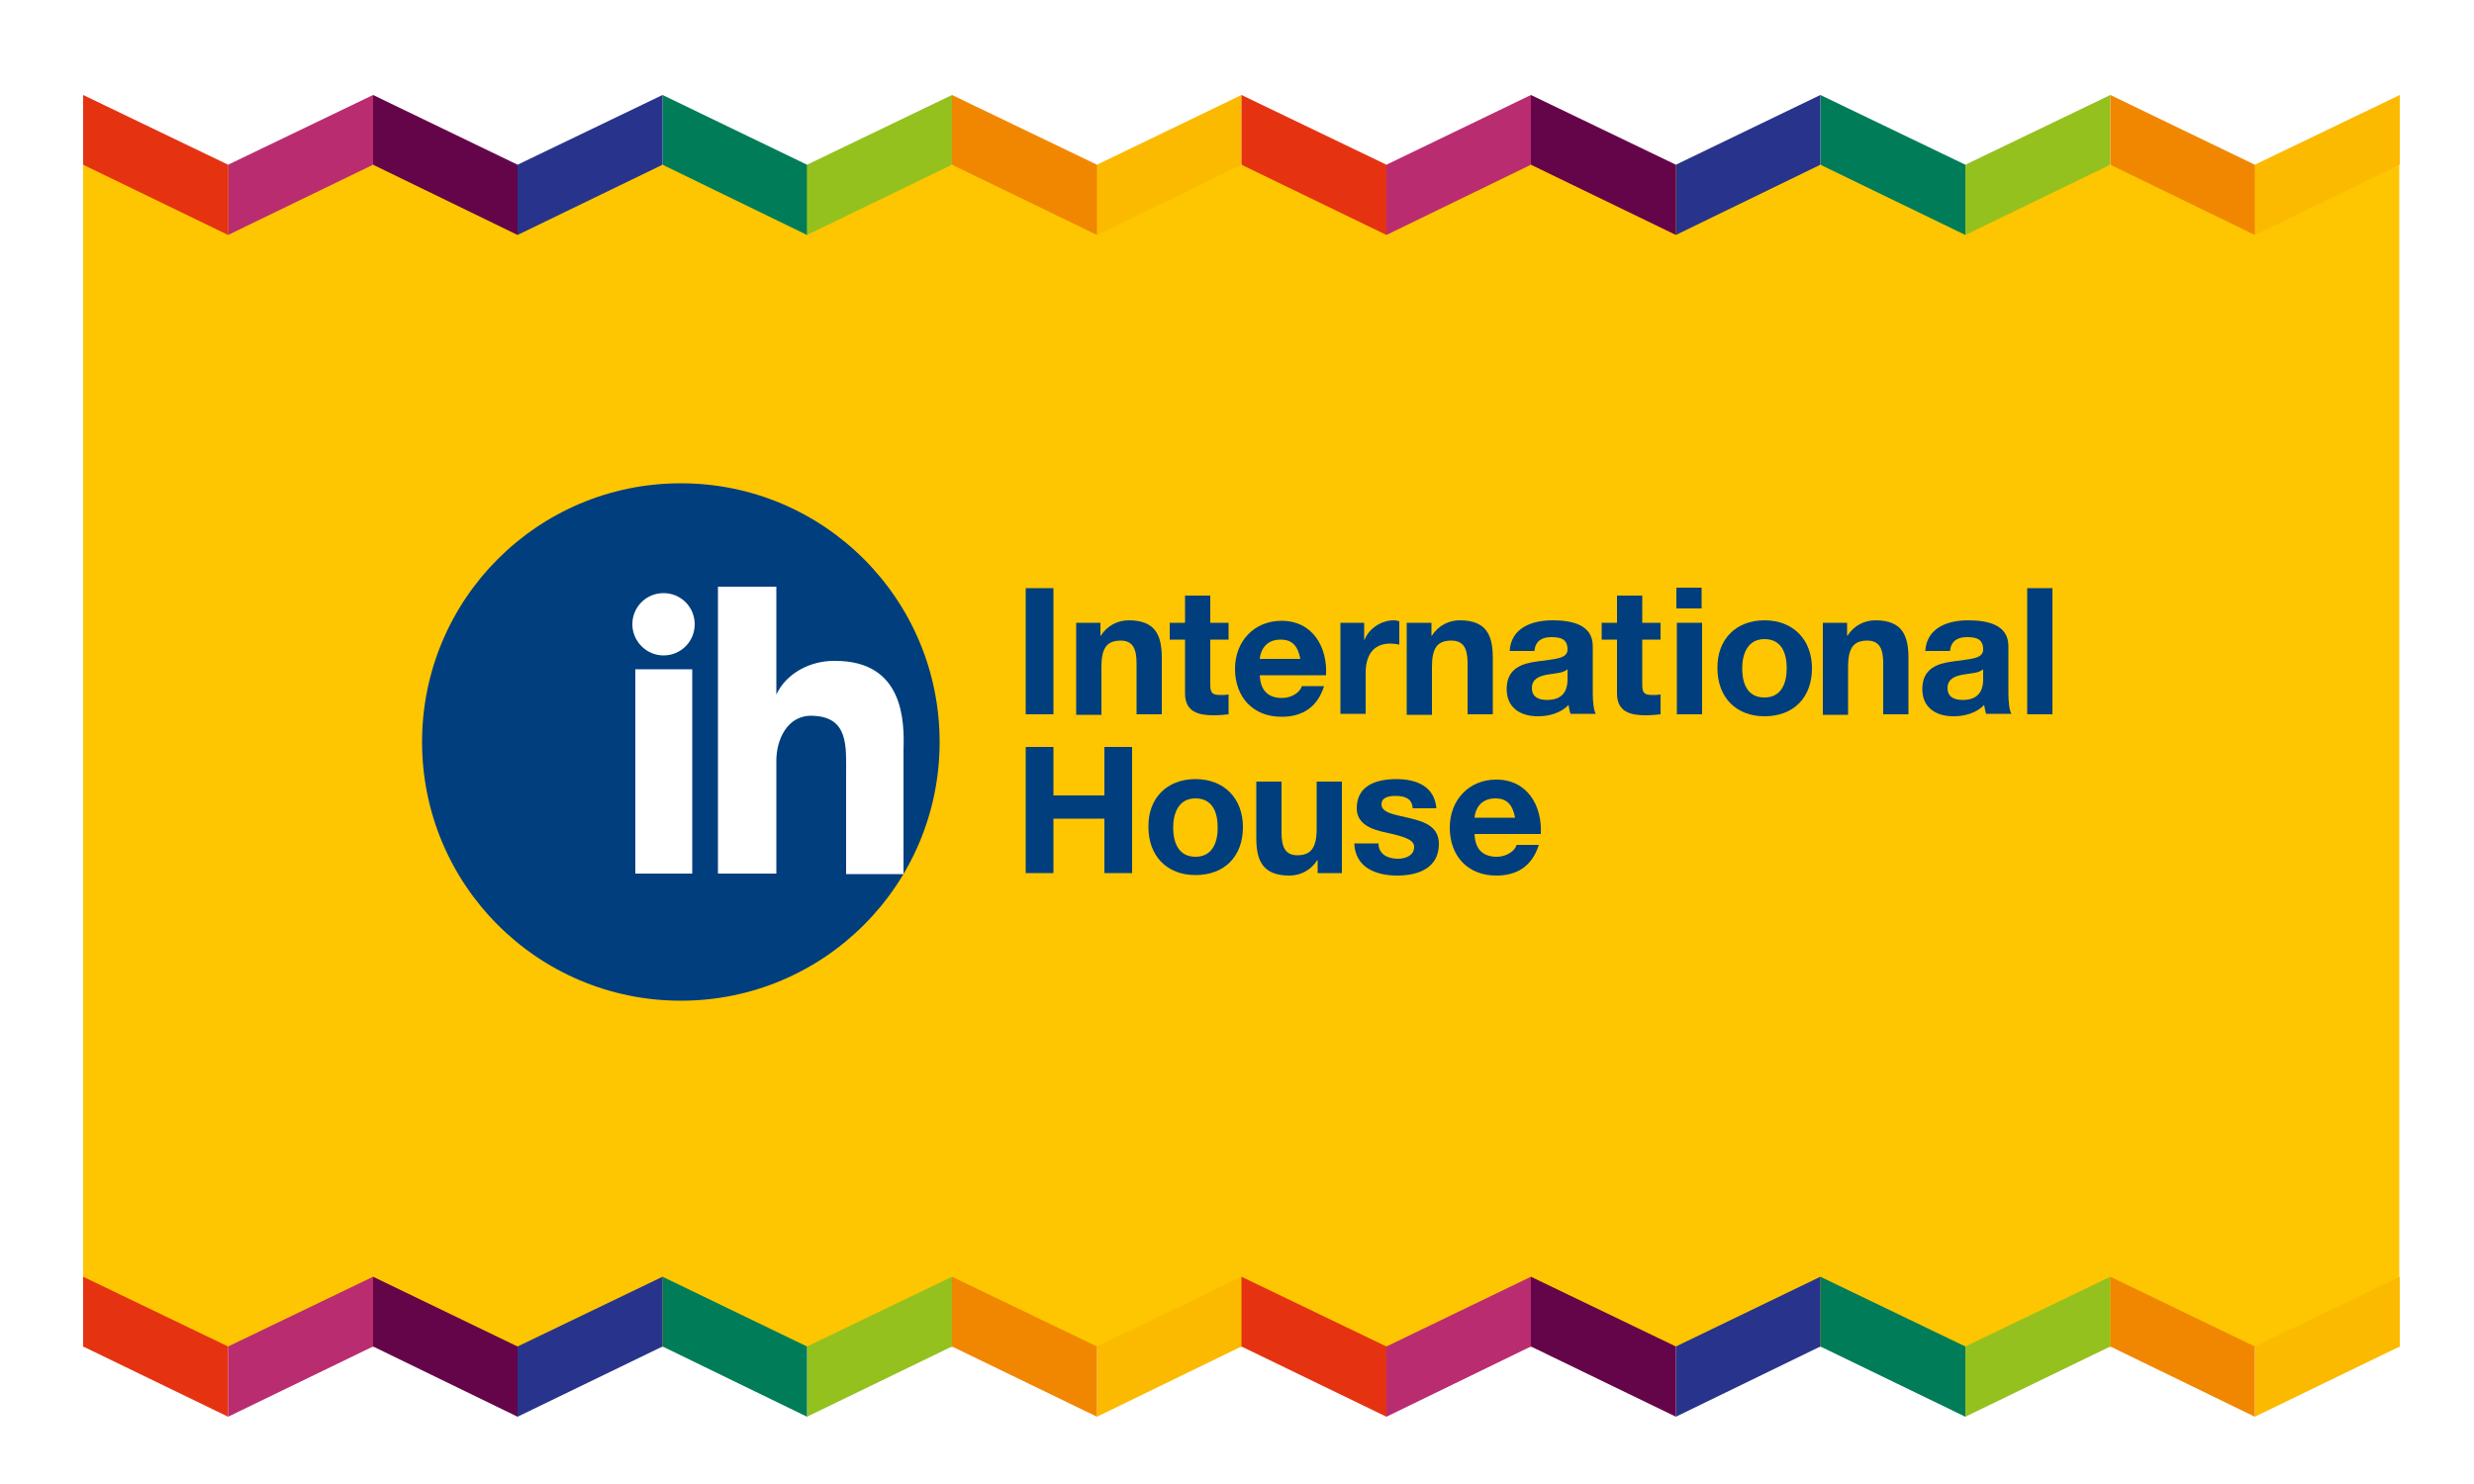 <?xml version="1.0" encoding="utf-8"?>
<!-- Generator: Adobe Illustrator 27.1.1, SVG Export Plug-In . SVG Version: 6.00 Build 0)  -->
<svg version="1.1" id="Layer_1" xmlns="http://www.w3.org/2000/svg" xmlns:xlink="http://www.w3.org/1999/xlink" x="0px" y="0px"
	 viewBox="0 0 500 300" style="enable-background:new 0 0 500 300;" xml:space="preserve">
<style type="text/css">
	.st0{fill:#FFFFFF;}
	.st1{fill:#FDC600;}
	.st2{fill:#95C11F;}
	.st3{fill:#007D58;}
	.st4{fill:#FBBA00;}
	.st5{fill:#F18700;}
	.st6{fill:#BA2C70;}
	.st7{fill:#E53312;}
	.st8{fill:#28348B;}
	.st9{fill:#650549;}
	.st10{fill:#003E7E;}
</style>
<rect class="st0" width="500" height="300"/>
<rect x="16.8" y="33.4" class="st1" width="468.1" height="238.9"/>
<g>
	<g>
		<polygon class="st2" points="192.4,272.2 163.1,286.4 163.1,272.2 192.4,258.1 		"/>
	</g>
	<polygon class="st3" points="163.1,286.4 133.9,272.2 133.9,258.1 163.1,272.2 	"/>
	<g>
		<polygon class="st4" points="250.9,272.2 221.7,286.4 221.7,272.2 250.9,258.1 		"/>
	</g>
	<polygon class="st5" points="221.7,286.4 192.4,272.2 192.4,258.1 221.7,272.2 	"/>
	<g>
		<polygon class="st6" points="75.4,272.2 46.1,286.4 46.1,272.2 75.4,258.1 		"/>
	</g>
	<polygon class="st7" points="46.1,286.4 16.8,272.2 16.8,258.1 46.1,272.2 	"/>
	<g>
		<polygon class="st8" points="133.9,272.2 104.6,286.4 104.6,272.2 133.9,258.1 		"/>
	</g>
	<polygon class="st9" points="104.6,286.4 75.4,272.2 75.4,258.1 104.6,272.2 	"/>
	<g>
		<polygon class="st2" points="426.5,272.2 397.2,286.4 397.2,272.2 426.5,258.1 		"/>
	</g>
	<polygon class="st3" points="397.2,286.4 367.9,272.2 367.9,258.1 397.2,272.2 	"/>
	<g>
		<polygon class="st4" points="485,272.2 455.7,286.4 455.7,272.2 485,258.1 		"/>
	</g>
	<polygon class="st5" points="455.7,286.4 426.5,272.2 426.5,258.1 455.7,272.2 	"/>
	<g>
		<polygon class="st6" points="309.4,272.2 280.2,286.4 280.2,272.2 309.4,258.1 		"/>
	</g>
	<polygon class="st7" points="280.2,286.4 250.9,272.2 250.9,258.1 280.2,272.2 	"/>
	<g>
		<polygon class="st8" points="367.9,272.2 338.7,286.4 338.7,272.2 367.9,258.1 		"/>
	</g>
	<polygon class="st9" points="338.7,286.4 309.4,272.2 309.4,258.1 338.7,272.2 	"/>
</g>
<g>
	<g>
		<polygon class="st2" points="192.4,33.3 163.1,47.5 163.1,33.3 192.4,19.2 		"/>
	</g>
	<polygon class="st3" points="163.1,47.5 133.9,33.3 133.9,19.2 163.1,33.3 	"/>
	<g>
		<polygon class="st4" points="250.9,33.3 221.7,47.5 221.7,33.3 250.9,19.2 		"/>
	</g>
	<polygon class="st5" points="221.7,47.5 192.4,33.3 192.4,19.2 221.7,33.3 	"/>
	<g>
		<polygon class="st6" points="75.4,33.3 46.1,47.5 46.1,33.3 75.4,19.2 		"/>
	</g>
	<polygon class="st7" points="46.1,47.5 16.8,33.3 16.8,19.2 46.1,33.3 	"/>
	<g>
		<polygon class="st8" points="133.9,33.3 104.6,47.5 104.6,33.3 133.9,19.2 		"/>
	</g>
	<polygon class="st9" points="104.6,47.5 75.4,33.3 75.4,19.2 104.6,33.3 	"/>
	<g>
		<polygon class="st2" points="426.5,33.3 397.2,47.5 397.2,33.3 426.5,19.2 		"/>
	</g>
	<polygon class="st3" points="397.2,47.5 367.9,33.3 367.9,19.2 397.2,33.3 	"/>
	<g>
		<polygon class="st4" points="485,33.3 455.7,47.5 455.7,33.3 485,19.2 		"/>
	</g>
	<polygon class="st5" points="455.7,47.5 426.5,33.3 426.5,19.2 455.7,33.3 	"/>
	<g>
		<polygon class="st6" points="309.4,33.3 280.2,47.5 280.2,33.3 309.4,19.2 		"/>
	</g>
	<polygon class="st7" points="280.2,47.5 250.9,33.3 250.9,19.2 280.2,33.3 	"/>
	<g>
		<polygon class="st8" points="367.9,33.3 338.7,47.5 338.7,33.3 367.9,19.2 		"/>
	</g>
	<polygon class="st9" points="338.7,47.5 309.4,33.3 309.4,19.2 338.7,33.3 	"/>
</g>
<g>
	<path class="st10" d="M207.3,118.9h5.6v25.5h-5.6V118.9z"/>
	<path class="st10" d="M217.6,125.9h4.8v2.6h0.1c1.3-2.1,3.5-3.1,5.6-3.1c5.4,0,6.7,3,6.7,7.6v11.4h-5.1v-10.4c0-3-0.9-4.5-3.2-4.5
		c-2.8,0-3.9,1.5-3.9,5.3v9.7h-5.1V125.9z"/>
	<path class="st10" d="M244.6,125.9h3.7v3.4h-3.7v9.1c0,1.7,0.4,2.1,2.1,2.1c0.5,0,1,0,1.6-0.1v4c-0.9,0.1-2,0.2-3,0.2
		c-3.1,0-5.8-0.7-5.8-4.4v-10.9h-3.1v-3.4h3.1v-5.5h5.1V125.9z"/>
	<path class="st10" d="M254.6,136.4c0.1,3.2,1.7,4.7,4.5,4.7c2,0,3.7-1.2,4-2.4h4.5c-1.4,4.4-4.5,6.2-8.6,6.2c-5.8,0-9.4-4-9.4-9.7
		c0-5.5,3.8-9.7,9.4-9.7c6.3,0,9.3,5.3,9,11H254.6z M262.8,133.2c-0.5-2.6-1.6-3.9-4-3.9c-3.2,0-4.1,2.5-4.2,3.9H262.8z"/>
	<path class="st10" d="M270.9,125.9h4.8v3.4h0.1c0.9-2.3,3.4-3.9,5.9-3.9c0.4,0,0.8,0.1,1.1,0.2v4.7c-0.5-0.1-1.2-0.2-1.8-0.2
		c-3.7,0-5,2.7-5,5.9v8.3h-5.1V125.9z"/>
	<path class="st10" d="M284.5,125.9h4.8v2.6h0.1c1.3-2.1,3.5-3.1,5.6-3.1c5.4,0,6.7,3,6.7,7.6v11.4h-5.1v-10.4c0-3-0.9-4.5-3.3-4.5
		c-2.8,0-3.9,1.5-3.9,5.3v9.7h-5.1V125.9z"/>
	<path class="st10" d="M305.1,131.6c0.3-4.7,4.5-6.2,8.7-6.2c3.7,0,8.1,0.8,8.1,5.2v9.6c0,1.7,0.2,3.4,0.6,4.1h-5.1
		c-0.2-0.6-0.3-1.2-0.4-1.8c-1.6,1.7-4,2.3-6.2,2.3c-3.5,0-6.3-1.7-6.3-5.5c0-4.2,3.1-5.2,6.3-5.6c3.1-0.5,6-0.4,6-2.4
		c0-2.2-1.5-2.5-3.3-2.5c-1.9,0-3.2,0.8-3.4,2.8H305.1z M316.8,135.3c-0.9,0.8-2.6,0.8-4.2,1.1c-1.6,0.3-3,0.9-3,2.7
		c0,1.9,1.5,2.4,3.1,2.4c4,0,4.1-3.1,4.1-4.2V135.3z"/>
	<path class="st10" d="M331.9,125.9h3.7v3.4h-3.7v9.1c0,1.7,0.4,2.1,2.1,2.1c0.5,0,1,0,1.6-0.1v4c-0.9,0.1-2,0.2-3,0.2
		c-3.1,0-5.8-0.7-5.8-4.4v-10.9h-3.1v-3.4h3.1v-5.5h5.1V125.9z"/>
	<path class="st10" d="M343.9,123h-5.1v-4.2h5.1V123z M338.9,125.9h5.1v18.5h-5.1V125.9z"/>
	<path class="st10" d="M356.6,125.4c5.8,0,9.6,3.9,9.6,9.7c0,5.9-3.7,9.7-9.6,9.7c-5.8,0-9.5-3.9-9.5-9.7
		C347,129.3,350.8,125.4,356.6,125.4z M356.6,141c3.5,0,4.5-3,4.5-5.9c0-3-1-5.9-4.5-5.9c-3.4,0-4.5,3-4.5,5.9
		C352.1,138.1,353.1,141,356.6,141z"/>
	<path class="st10" d="M368.5,125.9h4.8v2.6h0.1c1.3-2.1,3.5-3.1,5.6-3.1c5.4,0,6.7,3,6.7,7.6v11.4h-5.1v-10.4c0-3-0.9-4.5-3.2-4.5
		c-2.8,0-3.9,1.5-3.9,5.3v9.7h-5.1V125.9z"/>
	<path class="st10" d="M389.1,131.6c0.3-4.7,4.5-6.2,8.7-6.2c3.7,0,8.1,0.8,8.1,5.2v9.6c0,1.7,0.2,3.4,0.6,4.1h-5.1
		c-0.2-0.6-0.3-1.2-0.4-1.8c-1.6,1.7-4,2.3-6.2,2.3c-3.5,0-6.3-1.7-6.3-5.5c0-4.2,3.1-5.2,6.3-5.6c3.1-0.5,6-0.4,6-2.4
		c0-2.2-1.5-2.5-3.3-2.5c-1.9,0-3.2,0.8-3.4,2.8H389.1z M400.8,135.3c-0.9,0.8-2.6,0.8-4.2,1.1c-1.6,0.3-3,0.9-3,2.7
		c0,1.9,1.5,2.4,3.1,2.4c4,0,4.1-3.1,4.1-4.2V135.3z"/>
	<path class="st10" d="M409.7,118.9h5.1v25.5h-5.1V118.9z"/>
	<path class="st10" d="M207.3,151h5.6v9.8h10.3V151h5.6v25.5h-5.6v-11h-10.3v11h-5.6V151z"/>
	<path class="st10" d="M241.6,157.5c5.8,0,9.6,3.9,9.6,9.7c0,5.9-3.7,9.7-9.6,9.7c-5.8,0-9.5-3.9-9.5-9.7
		C232,161.4,235.8,157.5,241.6,157.5z M241.6,173.2c3.5,0,4.5-3,4.5-5.9c0-3-1-5.9-4.5-5.9c-3.4,0-4.5,3-4.5,5.9
		C237.1,170.2,238.1,173.2,241.6,173.2z"/>
	<path class="st10" d="M271.1,176.5h-4.8v-2.6h-0.1c-1.3,2.1-3.5,3.1-5.6,3.1c-5.4,0-6.7-3-6.7-7.6V158h5.1v10.4
		c0,3,0.9,4.5,3.2,4.5c2.7,0,3.9-1.5,3.9-5.3V158h5.1V176.5z"/>
	<path class="st10" d="M278.6,170.5c0,2.2,1.9,3.1,3.9,3.1c1.5,0,3.3-0.6,3.3-2.4c0-1.5-2.1-2.1-5.7-2.9c-2.9-0.6-5.9-1.7-5.9-4.9
		c0-4.7,4.1-5.9,8-5.9c4,0,7.7,1.4,8.1,5.9h-4.8c-0.1-2-1.6-2.5-3.5-2.5c-1.1,0-2.8,0.2-2.8,1.7c0,1.8,2.9,2.1,5.7,2.8
		c3,0.7,5.9,1.7,5.9,5.2c0,4.9-4.2,6.4-8.4,6.4c-4.3,0-8.5-1.6-8.7-6.5H278.6z"/>
	<path class="st10" d="M298,168.5c0.1,3.2,1.7,4.7,4.5,4.7c2,0,3.7-1.2,4-2.4h4.5c-1.4,4.4-4.5,6.2-8.6,6.2c-5.8,0-9.4-4-9.4-9.7
		c0-5.5,3.8-9.7,9.4-9.7c6.3,0,9.3,5.3,9,11H298z M306.2,165.3c-0.5-2.6-1.6-3.9-4-3.9c-3.2,0-4.1,2.5-4.2,3.9H306.2z"/>
	<g>
		<g>
			<path class="st10" d="M189.9,150c0,28.9-23.4,52.3-52.3,52.3c-28.9,0-52.3-23.4-52.3-52.3c0-28.9,23.4-52.3,52.3-52.3
				C166.5,97.7,189.9,121.1,189.9,150z"/>
		</g>
		<path class="st0" d="M134.1,119.9c-3.5,0-6.3,2.8-6.3,6.3c0,3.4,2.8,6.3,6.3,6.3c3.5,0,6.3-2.8,6.3-6.3
			C140.4,122.7,137.6,119.9,134.1,119.9z"/>
		<rect x="128.4" y="135.3" class="st0" width="11.5" height="41.3"/>
		<path class="st0" d="M156.9,140.4v-21.8h-11.8v58h11.8v-22.5c-0.1-4.5,2.2-9.6,7.3-9.4c7.4,0.2,6.8,6.3,6.8,12v20h11.6l0-25.1
			c0.2-5.9,0-18-13.8-18C163.8,133.5,158.9,136.1,156.9,140.4z"/>
	</g>
</g>
</svg>
